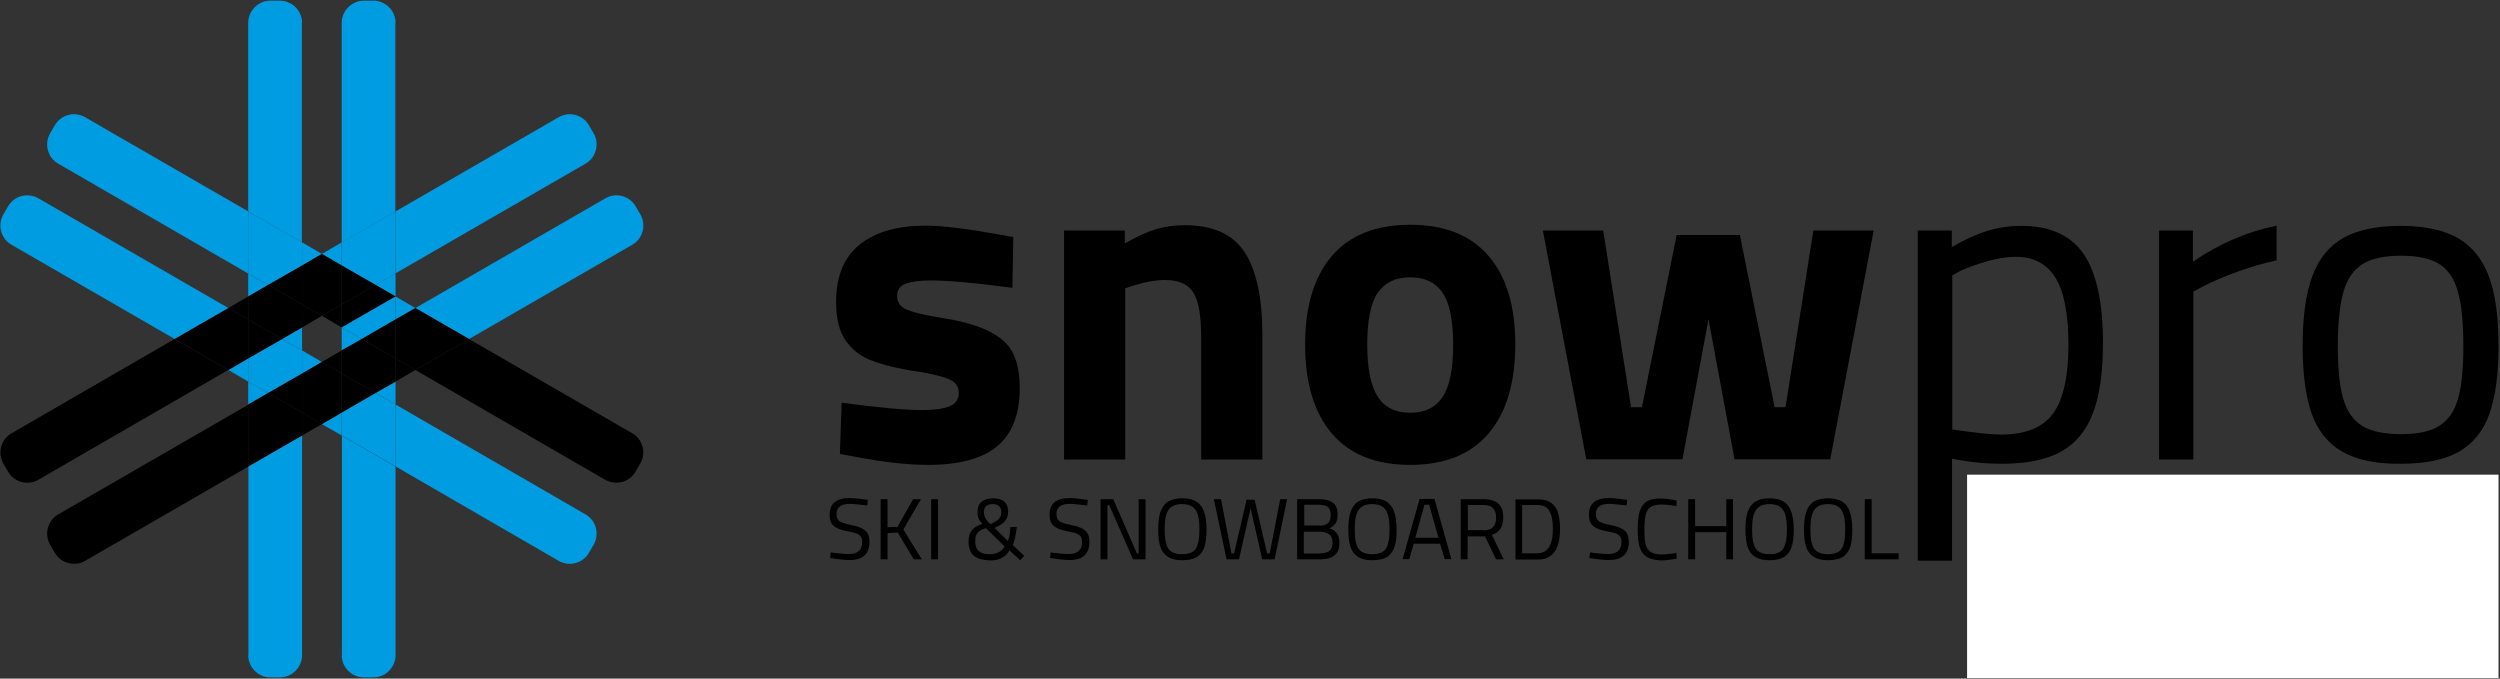 <?xml version="1.0" encoding="UTF-8"?>
<svg xmlns="http://www.w3.org/2000/svg" xmlns:xlink="http://www.w3.org/1999/xlink" width="1610" zoomAndPan="magnify" viewBox="0 0 1207.5 327.75" height="437" preserveAspectRatio="xMidYMid meet" version="1.0">
  <rect x="0" y="0" width="1207.5" height="327.75" fill="#333333" stroke="none"/>
  <defs>
    <clipPath id="b02d85d36f">
      <path d="M 119 210 L 146 210 L 146 327.5 L 119 327.5 Z M 119 210 " clip-rule="nonzero"></path>
    </clipPath>
    <clipPath id="eab2d3c01e">
      <path d="M 165 210 L 192 210 L 192 327.5 L 165 327.5 Z M 165 210 " clip-rule="nonzero"></path>
    </clipPath>
    <clipPath id="0f10aeb413">
      <path d="M 0.211 163 L 111 163 L 111 234 L 0.211 234 Z M 0.211 163 " clip-rule="nonzero"></path>
    </clipPath>
    <clipPath id="dd0b6b1366">
      <path d="M 0.211 94 L 111 94 L 111 164 L 0.211 164 Z M 0.211 94 " clip-rule="nonzero"></path>
    </clipPath>
    <clipPath id="e08ed4b789">
      <path d="M 1112 109 L 1206.789 109 L 1206.789 225 L 1112 225 Z M 1112 109 " clip-rule="nonzero"></path>
    </clipPath>
    <clipPath id="1c52dc78c6">
      <path d="M 950.098 229.25 L 1206.789 229.25 L 1206.789 327.5 L 950.098 327.5 Z M 950.098 229.25 " clip-rule="nonzero"></path>
    </clipPath>
    <clipPath id="40784b5987">
      <path d="M 0.098 0.25 L 256.789 0.25 L 256.789 98.5 L 0.098 98.5 Z M 0.098 0.25 " clip-rule="nonzero"></path>
    </clipPath>
    <clipPath id="4910d44923">
      <rect x="0" width="257" y="0" height="99"></rect>
    </clipPath>
  </defs>
  <path fill="#009ce2" d="M 119.879 184.301 L 119.879 195.383 L 129.555 189.789 Z M 119.879 184.301 " fill-opacity="1" fill-rule="nonzero"></path>
  <path fill="#009ce2" d="M 145.898 11.078 C 145.898 5.16 141.059 0.316 135.148 0.316 L 130.633 0.316 C 124.719 0.316 119.879 5.16 119.879 11.078 L 119.879 102.102 L 145.793 117.055 L 145.793 11.078 Z M 145.898 11.078 " fill-opacity="1" fill-rule="nonzero"></path>
  <path fill="#009ce2" d="M 119.879 132.117 L 119.879 143.199 L 129.555 137.605 Z M 119.879 132.117 " fill-opacity="1" fill-rule="nonzero"></path>
  <path fill="#009ce2" d="M 136.223 163.75 L 145.898 169.238 L 145.898 158.156 Z M 136.223 163.75 " fill-opacity="1" fill-rule="nonzero"></path>
  <g clip-path="url(#b02d85d36f)">
    <path fill="#009ce2" d="M 119.879 316.422 C 119.879 322.34 124.719 327.184 130.633 327.184 L 135.148 327.184 C 141.059 327.184 145.898 322.34 145.898 316.422 L 145.898 210.336 L 119.988 225.293 L 119.988 316.422 Z M 119.879 316.422 " fill-opacity="1" fill-rule="nonzero"></path>
  </g>
  <path fill="#009ce2" d="M 165.039 169.238 L 174.715 163.75 L 165.039 158.156 Z M 165.039 169.238 " fill-opacity="1" fill-rule="nonzero"></path>
  <path fill="#009ce2" d="M 191.059 143.199 L 191.059 132.117 L 181.379 137.605 Z M 191.059 143.199 " fill-opacity="1" fill-rule="nonzero"></path>
  <path fill="#009ce2" d="M 191.059 11.078 C 191.059 5.16 186.219 0.316 180.305 0.316 L 175.789 0.316 C 169.875 0.316 165.039 5.16 165.039 11.078 L 165.039 117.164 L 190.949 102.207 L 190.949 11.078 Z M 191.059 11.078 " fill-opacity="1" fill-rule="nonzero"></path>
  <path fill="#009ce2" d="M 191.059 195.383 L 191.059 184.301 L 181.379 189.789 Z M 191.059 195.383 " fill-opacity="1" fill-rule="nonzero"></path>
  <g clip-path="url(#eab2d3c01e)">
    <path fill="#009ce2" d="M 165.039 316.422 C 165.039 322.34 169.875 327.184 175.789 327.184 L 180.305 327.184 C 186.219 327.184 191.059 322.34 191.059 316.422 L 191.059 225.402 L 165.145 210.445 L 165.145 316.422 Z M 165.039 316.422 " fill-opacity="1" fill-rule="nonzero"></path>
  </g>
  <path fill="#009ce2" d="M 305.352 118.238 C 310.512 115.332 312.23 108.664 309.328 103.605 L 307.07 99.734 C 304.168 94.566 297.5 92.848 292.449 95.75 L 200.625 148.793 L 226.539 163.75 Z M 305.352 118.238 " fill-opacity="1" fill-rule="nonzero"></path>
  <path fill="#000000" d="M 129.555 189.789 L 119.879 195.383 L 119.879 225.293 L 145.898 210.336 L 145.898 199.254 Z M 129.555 189.789 " fill-opacity="1" fill-rule="nonzero"></path>
  <path fill="#000000" d="M 174.715 163.75 L 165.039 169.238 L 165.039 180.426 L 181.379 189.789 L 191.059 184.301 L 191.059 173.109 Z M 174.715 163.75 " fill-opacity="1" fill-rule="nonzero"></path>
  <path fill="#009ce2" d="M 282.77 79.074 C 287.93 76.172 289.652 69.5 286.75 64.441 L 284.492 60.57 C 281.59 55.406 274.922 53.684 269.867 56.59 L 191.059 102.102 L 191.059 132.012 Z M 282.77 79.074 " fill-opacity="1" fill-rule="nonzero"></path>
  <path fill="#000000" d="M 145.898 147.074 L 145.898 158.156 L 155.469 152.559 Z M 145.898 147.074 " fill-opacity="1" fill-rule="nonzero"></path>
  <path fill="#000000" d="M 119.879 143.199 L 110.309 148.793 L 119.879 154.281 Z M 119.879 143.199 " fill-opacity="1" fill-rule="nonzero"></path>
  <g clip-path="url(#0f10aeb413)">
    <path fill="#000000" d="M 5.586 209.262 C 0.426 212.168 -1.293 218.836 1.609 223.895 L 3.867 227.766 C 6.77 232.934 13.434 234.652 18.488 231.75 L 110.203 178.707 L 84.289 163.75 Z M 5.586 209.262 " fill-opacity="1" fill-rule="nonzero"></path>
  </g>
  <path fill="#009ce2" d="M 165.039 117.055 L 155.469 122.648 L 165.039 128.246 Z M 165.039 117.055 " fill-opacity="1" fill-rule="nonzero"></path>
  <path fill="#000000" d="M 136.223 163.75 L 145.898 158.156 L 145.898 147.074 L 129.555 137.605 L 119.879 143.199 L 119.879 154.281 Z M 136.223 163.75 " fill-opacity="1" fill-rule="nonzero"></path>
  <path fill="#009ce2" d="M 181.379 137.605 L 191.059 132.117 L 191.059 102.102 L 165.039 117.055 L 165.039 128.246 Z M 181.379 137.605 " fill-opacity="1" fill-rule="nonzero"></path>
  <path fill="#009ce2" d="M 145.898 180.426 L 155.469 174.832 L 145.898 169.238 Z M 145.898 180.426 " fill-opacity="1" fill-rule="nonzero"></path>
  <path fill="#009ce2" d="M 269.867 270.91 C 275.027 273.816 281.59 272.094 284.492 266.93 L 286.75 263.059 C 289.652 257.895 287.93 251.332 282.77 248.426 L 191.059 195.383 L 191.059 225.293 Z M 269.867 270.91 " fill-opacity="1" fill-rule="nonzero"></path>
  <path fill="#009ce2" d="M 110.309 178.707 L 119.879 184.301 L 119.879 173.109 Z M 110.309 178.707 " fill-opacity="1" fill-rule="nonzero"></path>
  <g clip-path="url(#dd0b6b1366)">
    <path fill="#009ce2" d="M 18.488 95.75 C 13.328 92.848 6.77 94.566 3.867 99.734 L 1.609 103.605 C -1.293 108.77 0.426 115.332 5.586 118.238 L 84.398 163.75 L 110.309 148.793 Z M 18.488 95.75 " fill-opacity="1" fill-rule="nonzero"></path>
  </g>
  <path fill="#009ce2" d="M 155.469 204.852 L 165.039 210.336 L 165.039 199.254 Z M 155.469 204.852 " fill-opacity="1" fill-rule="nonzero"></path>
  <path fill="#009ce2" d="M 145.898 180.426 L 145.898 169.238 L 136.223 163.75 L 119.879 173.109 L 119.879 184.301 L 129.555 189.789 Z M 145.898 180.426 " fill-opacity="1" fill-rule="nonzero"></path>
  <path fill="#009ce2" d="M 165.039 199.254 L 165.039 210.336 L 191.059 225.293 L 191.059 195.383 L 181.379 189.789 Z M 165.039 199.254 " fill-opacity="1" fill-rule="nonzero"></path>
  <path fill="#000000" d="M 165.039 180.426 L 155.469 174.832 L 145.898 180.426 L 145.898 199.254 L 155.469 204.852 L 165.039 199.254 Z M 165.039 180.426 " fill-opacity="1" fill-rule="nonzero"></path>
  <path fill="#000000" d="M 119.879 154.281 L 110.309 148.793 L 84.398 163.75 L 110.309 178.707 L 119.879 173.109 Z M 119.879 154.281 " fill-opacity="1" fill-rule="nonzero"></path>
  <path fill="#000000" d="M 119.879 173.109 L 136.223 163.75 L 119.879 154.281 Z M 119.879 173.109 " fill-opacity="1" fill-rule="nonzero"></path>
  <path fill="#009ce2" d="M 41.066 56.59 C 35.906 53.684 29.348 55.406 26.445 60.57 L 24.188 64.441 C 21.285 69.605 23.004 76.172 28.164 79.074 L 119.879 132.117 L 119.879 102.102 Z M 41.066 56.59 " fill-opacity="1" fill-rule="nonzero"></path>
  <path fill="#009ce2" d="M 155.469 122.648 L 145.898 117.055 L 145.898 128.246 Z M 155.469 122.648 " fill-opacity="1" fill-rule="nonzero"></path>
  <path fill="#000000" d="M 165.039 147.074 L 155.469 152.559 L 165.039 158.156 Z M 165.039 147.074 " fill-opacity="1" fill-rule="nonzero"></path>
  <path fill="#009ce2" d="M 200.625 148.793 L 191.059 143.199 L 191.059 154.281 Z M 200.625 148.793 " fill-opacity="1" fill-rule="nonzero"></path>
  <path fill="#009ce2" d="M 145.898 128.246 L 145.898 117.055 L 119.879 102.102 L 119.879 132.117 L 129.555 137.605 Z M 145.898 128.246 " fill-opacity="1" fill-rule="nonzero"></path>
  <path fill="#000000" d="M 165.039 147.074 L 165.039 158.156 L 191.059 143.199 L 181.379 137.605 Z M 165.039 147.074 " fill-opacity="1" fill-rule="nonzero"></path>
  <path fill="#009ce2" d="M 174.715 163.75 L 191.059 154.281 L 191.059 143.199 L 165.039 158.156 Z M 174.715 163.75 " fill-opacity="1" fill-rule="nonzero"></path>
  <path fill="#000000" d="M 200.625 148.793 L 191.059 154.281 L 191.059 173.109 L 200.625 178.707 L 226.539 163.75 Z M 200.625 148.793 " fill-opacity="1" fill-rule="nonzero"></path>
  <path fill="#000000" d="M 28.164 248.426 C 23.004 251.332 21.285 258 24.188 263.059 L 26.445 266.93 C 29.348 272.094 36.016 273.816 41.066 270.91 L 119.879 225.402 L 119.879 195.488 Z M 28.164 248.426 " fill-opacity="1" fill-rule="nonzero"></path>
  <path fill="#000000" d="M 165.039 180.426 L 165.039 169.238 L 155.469 174.832 Z M 165.039 180.426 " fill-opacity="1" fill-rule="nonzero"></path>
  <path fill="#000000" d="M 191.059 184.301 L 200.625 178.707 L 191.059 173.109 Z M 191.059 184.301 " fill-opacity="1" fill-rule="nonzero"></path>
  <path fill="#000000" d="M 145.898 210.336 L 155.469 204.852 L 145.898 199.254 Z M 145.898 210.336 " fill-opacity="1" fill-rule="nonzero"></path>
  <path fill="#000000" d="M 145.898 199.254 L 145.898 180.426 L 129.555 189.789 Z M 145.898 199.254 " fill-opacity="1" fill-rule="nonzero"></path>
  <path fill="#000000" d="M 181.379 189.789 L 165.039 180.426 L 165.039 199.254 Z M 181.379 189.789 " fill-opacity="1" fill-rule="nonzero"></path>
  <path fill="#000000" d="M 305.352 209.262 L 226.539 163.75 L 200.625 178.707 L 292.34 231.75 C 297.5 234.652 304.059 232.934 306.961 227.766 L 309.219 223.895 C 312.23 218.836 310.512 212.168 305.352 209.262 Z M 305.352 209.262 " fill-opacity="1" fill-rule="nonzero"></path>
  <path fill="#000000" d="M 191.059 173.109 L 191.059 154.281 L 174.715 163.75 Z M 191.059 173.109 " fill-opacity="1" fill-rule="nonzero"></path>
  <path fill="#000000" d="M 145.898 147.074 L 155.469 152.559 L 165.039 147.074 L 165.039 128.246 L 155.469 122.648 L 145.898 128.246 Z M 145.898 147.074 " fill-opacity="1" fill-rule="nonzero"></path>
  <path fill="#000000" d="M 129.555 137.605 L 145.898 147.074 L 145.898 128.246 Z M 129.555 137.605 " fill-opacity="1" fill-rule="nonzero"></path>
  <path fill="#000000" d="M 165.039 128.246 L 165.039 147.074 L 181.379 137.605 Z M 165.039 128.246 " fill-opacity="1" fill-rule="nonzero"></path>
  <path fill="#000000" d="M 412.762 220.559 L 405.664 219.27 L 406.523 194.52 C 424.375 196.887 437.277 198.07 445.445 198.07 C 450.93 198.07 455.23 197.535 458.348 196.352 C 461.469 195.168 463.082 193.016 463.082 189.68 C 463.082 186.773 461.574 184.621 458.562 183.223 C 455.555 181.934 450.5 180.641 443.402 179.457 C 440.715 179.137 438.887 178.922 437.922 178.598 C 430.5 177.309 424.48 175.586 419.75 173.648 C 415.02 171.711 411.258 168.484 408.246 164.18 C 405.344 159.875 403.836 153.742 403.836 145.891 C 403.836 133.41 407.707 124.047 415.34 118.023 C 422.977 112 433.512 108.984 446.953 108.984 C 454.91 108.984 466.629 110.383 482.109 113.184 L 489.422 114.473 L 488.992 139.004 C 471.145 136.637 458.027 135.453 449.426 135.453 C 444.371 135.453 440.5 135.992 437.598 136.961 C 434.695 138.035 433.297 139.973 433.297 142.879 C 433.297 145.996 434.801 148.148 437.707 149.441 C 440.609 150.73 445.445 151.914 452.113 153.098 L 459.855 154.391 C 471.684 156.758 480.066 160.199 485.016 164.934 C 490.066 169.559 492.539 177.09 492.539 187.422 C 492.539 200.117 488.887 209.477 481.68 215.5 C 474.477 221.527 463.297 224.539 448.352 224.539 C 438.566 224.539 426.738 223.25 412.762 220.559 Z M 412.762 220.559 " fill-opacity="1" fill-rule="nonzero"></path>
  <path fill="#000000" d="M 513.938 111.352 L 543.289 111.352 L 543.289 117.594 C 548.879 114.367 553.828 112.105 558.234 110.707 C 562.535 109.418 567.266 108.77 572.211 108.77 C 585.758 108.77 595.438 113.074 601.133 121.789 C 606.832 130.504 609.734 143.844 609.734 162.027 L 609.734 221.957 L 580.168 221.957 L 580.168 162.891 C 580.168 152.668 578.984 145.566 576.512 141.477 C 574.039 137.391 569.523 135.238 562.75 135.238 C 557.91 135.238 552.32 136.312 546.191 138.359 L 543.504 139.219 L 543.504 221.957 L 513.938 221.957 Z M 513.938 111.352 " fill-opacity="1" fill-rule="nonzero"></path>
  <path fill="#000000" d="M 643.281 209.371 C 634.68 199.254 630.379 184.945 630.379 166.332 C 630.379 147.934 634.68 133.73 643.281 123.617 C 651.883 113.613 664.57 108.555 681.129 108.555 C 697.793 108.555 710.375 113.613 718.977 123.617 C 727.578 133.625 731.879 147.828 731.879 166.332 C 731.879 184.945 727.578 199.254 718.977 209.371 C 710.375 219.484 697.688 224.539 681.129 224.539 C 664.465 224.539 651.883 219.484 643.281 209.371 Z M 696.828 191.617 C 700.266 186.453 701.879 178.059 701.879 166.441 C 701.879 154.82 700.16 146.43 696.828 141.477 C 693.387 136.422 688.227 133.945 681.129 133.945 C 674.031 133.945 668.871 136.422 665.43 141.477 C 661.992 146.535 660.379 154.82 660.379 166.441 C 660.379 178.059 662.098 186.453 665.43 191.617 C 668.766 196.781 674.031 199.363 681.129 199.363 C 688.227 199.363 693.492 196.781 696.828 191.617 Z M 696.828 191.617 " fill-opacity="1" fill-rule="nonzero"></path>
  <path fill="#000000" d="M 745.211 111.352 L 774.348 111.352 L 787.789 196.672 L 793.055 196.672 L 809.828 113.504 L 840.363 113.504 L 857.137 196.672 L 862.406 196.672 L 875.848 111.352 L 904.984 111.352 L 884.016 221.852 L 837.785 221.852 L 825.203 154.176 L 812.625 221.852 L 766.176 221.852 Z M 745.211 111.352 " fill-opacity="1" fill-rule="nonzero"></path>
  <path fill="#000000" d="M 926.379 111.352 L 942.723 111.352 L 942.723 119.316 C 948.422 115.98 954.012 113.398 959.387 111.676 C 964.766 109.953 970.465 109.094 976.484 109.094 C 990.141 109.094 1000.137 113.613 1006.375 122.648 C 1012.609 131.688 1015.73 146.105 1015.73 165.902 C 1015.73 179.891 1014.117 191.188 1010.891 199.578 C 1007.664 208.078 1002.504 214.211 995.406 218.191 C 988.312 222.066 978.848 224 966.914 224 C 958.637 224 950.68 223.141 942.832 221.527 L 942.832 270.805 L 926.273 270.805 L 926.273 111.352 Z M 991.75 199.578 C 996.59 192.801 999.062 181.824 999.062 166.656 C 999.062 151.594 996.914 140.727 992.719 134.055 C 988.527 127.383 982.184 124.047 973.582 124.047 C 969.281 124.047 964.656 124.801 959.82 126.199 C 954.871 127.598 950.68 129.105 947.133 130.719 L 942.938 132.98 L 942.938 207.434 C 953.797 209.047 961.969 209.906 967.238 209.906 C 978.742 209.691 986.914 206.355 991.75 199.578 Z M 991.75 199.578 " fill-opacity="1" fill-rule="nonzero"></path>
  <path fill="#000000" d="M 1042.824 111.352 L 1059.168 111.352 L 1059.168 126.414 C 1071.852 117.699 1085.293 111.891 1099.594 108.984 L 1099.594 125.77 C 1093.895 126.953 1087.66 128.781 1080.887 131.148 C 1074.219 133.625 1068.844 135.883 1064.863 137.93 L 1059.383 140.832 L 1059.383 221.957 L 1042.824 221.957 Z M 1042.824 111.352 " fill-opacity="1" fill-rule="nonzero"></path>
  <g clip-path="url(#e08ed4b789)">
    <path fill="#000000" d="M 1131.418 218.191 C 1124.539 214.32 1119.594 208.188 1116.582 199.902 C 1113.68 191.617 1112.172 180.75 1112.172 167.191 C 1112.172 153.207 1113.68 141.91 1116.797 133.516 C 1119.914 125.016 1124.859 118.883 1131.848 114.902 C 1138.73 111.031 1147.977 109.094 1159.48 109.094 C 1171.094 109.094 1180.34 111.137 1187.223 115.012 C 1194.102 118.992 1199.047 125.23 1202.168 133.625 C 1205.285 142.016 1206.789 153.207 1206.789 167.191 C 1206.789 180.75 1205.285 191.617 1202.383 199.902 C 1199.48 208.188 1194.531 214.211 1187.652 218.191 C 1180.77 222.066 1171.418 224 1159.48 224 C 1147.656 224.109 1138.301 222.172 1131.418 218.191 Z M 1178.297 205.602 C 1182.598 202.914 1185.5 198.504 1187.223 192.586 C 1188.941 186.668 1189.801 178.168 1189.801 167.301 C 1189.801 155.789 1188.941 146.965 1187.113 140.727 C 1185.395 134.484 1182.277 130.074 1178.082 127.492 C 1173.781 124.801 1167.652 123.512 1159.695 123.512 C 1151.738 123.512 1145.613 124.801 1141.203 127.492 C 1136.902 130.18 1133.785 134.594 1131.957 140.727 C 1130.129 146.965 1129.16 155.789 1129.16 167.301 C 1129.16 178.059 1130.02 186.453 1131.742 192.477 C 1133.461 198.504 1136.473 202.914 1140.773 205.602 C 1145.074 208.293 1151.418 209.691 1159.695 209.691 C 1167.762 209.691 1173.996 208.402 1178.297 205.602 Z M 1178.297 205.602 " fill-opacity="1" fill-rule="nonzero"></path>
  </g>
  <path fill="#000000" d="M 402.438 269.727 L 400.934 269.512 L 401.258 266.824 C 405.129 267.363 408.137 267.578 410.074 267.578 C 414.266 267.578 416.418 265.641 416.418 261.766 C 416.418 260.691 416.203 259.828 415.879 259.293 C 415.449 258.645 414.805 258.215 413.945 257.785 C 412.977 257.355 411.688 257.031 409.859 256.711 C 407.492 256.281 405.664 255.742 404.375 255.098 C 403.086 254.449 402.117 253.695 401.578 252.621 C 400.934 251.547 400.719 250.254 400.719 248.426 C 400.719 243.262 403.945 240.57 410.289 240.57 C 412.438 240.57 415.449 240.895 419.211 241.434 L 418.891 244.121 C 414.805 243.691 412.008 243.367 410.504 243.367 C 406.203 243.367 404.051 244.98 404.051 248.102 C 404.051 249.285 404.266 250.254 404.699 250.898 C 405.129 251.547 405.773 252.082 406.848 252.406 C 407.816 252.836 409.43 253.266 411.578 253.695 C 413.73 254.129 415.34 254.664 416.523 255.312 C 417.707 255.957 418.566 256.711 419.105 257.68 C 419.641 258.645 419.965 259.938 419.965 261.551 C 419.965 267.469 416.848 270.48 410.504 270.48 C 408.246 270.48 405.664 270.266 402.438 269.727 Z M 402.438 269.727 " fill-opacity="1" fill-rule="nonzero"></path>
  <path fill="#000000" d="M 433.621 257.246 L 428.676 257.465 L 428.676 270.16 L 425.34 270.16 L 425.34 241.109 L 428.676 241.109 L 428.676 254.664 L 433.512 254.449 L 441.039 241.109 L 444.801 241.109 L 436.309 255.742 L 445.23 270.16 L 441.359 270.16 Z M 433.621 257.246 " fill-opacity="1" fill-rule="nonzero"></path>
  <path fill="#000000" d="M 449.746 241.109 L 453.082 241.109 L 453.082 270.16 L 449.746 270.16 Z M 449.746 241.109 " fill-opacity="1" fill-rule="nonzero"></path>
  <path fill="#000000" d="M 470.176 268.223 C 468.562 266.715 467.812 264.457 467.812 261.551 C 467.812 259.184 468.348 257.355 469.422 256.062 C 470.5 254.773 472.113 253.805 474.477 253.051 C 473.617 252.082 472.973 251.223 472.648 250.363 C 472.219 249.5 472.113 248.426 472.113 247.348 C 472.113 245.199 472.758 243.477 474.047 242.398 C 475.336 241.324 477.164 240.68 479.637 240.68 C 482.109 240.68 483.938 241.215 485.121 242.293 C 486.305 243.367 486.949 244.98 486.949 247.133 C 486.949 248.965 486.41 250.469 485.445 251.652 C 484.477 252.836 482.758 253.914 480.391 254.988 L 486.844 261.336 C 487.488 259.613 487.918 257.355 488.023 254.559 L 491.145 254.559 C 490.711 258.109 490.066 261.012 489.207 263.273 L 494.691 268.438 L 492.754 270.59 L 487.594 265.855 C 486.41 267.684 485.121 268.867 483.617 269.621 C 482.109 270.375 480.285 270.695 478.023 270.695 C 474.371 270.48 471.789 269.727 470.176 268.223 Z M 482.434 266.715 C 483.617 266.07 484.586 265.102 485.23 263.918 L 476.199 255.098 C 474.371 255.633 472.973 256.387 472.219 257.355 C 471.359 258.324 471.035 259.613 471.035 261.445 C 471.035 263.594 471.574 265.102 472.758 266.18 C 473.941 267.254 475.66 267.684 477.918 267.684 C 479.746 267.684 481.25 267.363 482.434 266.715 Z M 482.434 250.684 C 483.188 249.824 483.617 248.746 483.617 247.457 C 483.617 244.766 482.219 243.477 479.422 243.477 C 476.629 243.477 475.23 244.766 475.23 247.348 C 475.23 249.07 475.875 250.578 477.164 251.977 L 478.457 253.16 C 480.285 252.297 481.68 251.438 482.434 250.684 Z M 482.434 250.684 " fill-opacity="1" fill-rule="nonzero"></path>
  <path fill="#000000" d="M 508.668 269.727 L 507.164 269.512 L 507.484 266.824 C 511.355 267.363 514.367 267.578 516.301 267.578 C 520.496 267.578 522.645 265.641 522.645 261.766 C 522.645 260.691 522.43 259.828 522.109 259.293 C 521.68 258.645 521.031 258.215 520.172 257.785 C 519.207 257.355 517.914 257.031 516.086 256.711 C 513.723 256.281 511.895 255.742 510.605 255.098 C 509.312 254.449 508.348 253.695 507.809 252.621 C 507.164 251.547 506.949 250.254 506.949 248.426 C 506.949 243.262 510.172 240.57 516.516 240.57 C 518.668 240.57 521.68 240.895 525.441 241.434 L 525.117 244.121 C 521.031 243.691 518.238 243.367 516.73 243.367 C 512.43 243.367 510.281 244.98 510.281 248.102 C 510.281 249.285 510.496 250.254 510.926 250.898 C 511.355 251.547 512 252.082 513.078 252.406 C 514.043 252.836 515.656 253.266 517.809 253.695 C 519.957 254.129 521.57 254.664 522.754 255.312 C 523.938 255.957 524.797 256.711 525.332 257.68 C 525.871 258.645 526.195 259.938 526.195 261.551 C 526.195 267.469 523.074 270.48 516.73 270.48 C 514.473 270.48 511.895 270.266 508.668 269.727 Z M 508.668 269.727 " fill-opacity="1" fill-rule="nonzero"></path>
  <path fill="#000000" d="M 553.289 241.109 L 553.289 270.16 L 547.27 270.16 L 535.762 244.016 L 534.902 244.016 L 534.902 270.16 L 531.57 270.16 L 531.57 241.109 L 537.699 241.109 L 549.094 267.254 L 549.957 267.254 L 549.957 241.109 Z M 553.289 241.109 " fill-opacity="1" fill-rule="nonzero"></path>
  <path fill="#000000" d="M 564.148 268.977 C 562.43 267.898 561.246 266.395 560.492 264.242 C 559.738 262.09 559.418 259.293 559.418 255.742 C 559.418 252.297 559.738 249.395 560.492 247.242 C 561.246 245.09 562.43 243.367 564.148 242.293 C 565.867 241.215 568.125 240.68 571.031 240.68 C 573.934 240.68 576.191 241.215 577.91 242.293 C 579.633 243.367 580.812 244.98 581.566 247.242 C 582.32 249.395 582.75 252.297 582.75 255.848 C 582.75 259.398 582.426 262.195 581.676 264.348 C 580.922 266.5 579.738 268.008 578.02 269.082 C 576.297 270.051 574.039 270.59 571.031 270.59 C 568.02 270.59 565.867 270.051 564.148 268.977 Z M 576.082 266.5 C 577.266 265.746 578.125 264.457 578.555 262.734 C 579.094 261.012 579.309 258.754 579.309 255.742 C 579.309 252.73 579.094 250.363 578.555 248.641 C 578.02 246.918 577.156 245.52 575.977 244.766 C 574.793 243.906 573.07 243.477 570.922 243.477 C 568.77 243.477 567.16 243.906 565.867 244.766 C 564.688 245.629 563.824 246.918 563.289 248.641 C 562.75 250.363 562.535 252.73 562.535 255.742 C 562.535 258.645 562.75 261.012 563.289 262.734 C 563.824 264.457 564.578 265.746 565.867 266.5 C 567.16 267.254 568.77 267.684 570.922 267.684 C 573.07 267.684 574.898 267.254 576.082 266.5 Z M 576.082 266.5 " fill-opacity="1" fill-rule="nonzero"></path>
  <path fill="#000000" d="M 586.297 241.109 L 589.738 241.109 L 594.793 267.254 L 596.082 267.254 L 602.102 241.324 L 605.973 241.324 L 611.992 267.254 L 613.285 267.254 L 618.336 241.109 L 621.672 241.109 L 615.648 270.16 L 609.629 270.16 L 604.039 245.414 L 598.445 270.16 L 592.426 270.16 Z M 586.297 241.109 " fill-opacity="1" fill-rule="nonzero"></path>
  <path fill="#000000" d="M 626.508 241.109 L 637.262 241.109 C 640.273 241.109 642.422 241.754 643.926 242.938 C 645.434 244.121 646.078 246.059 646.078 248.641 C 646.078 250.363 645.754 251.762 645.109 252.73 C 644.465 253.695 643.496 254.559 642.207 255.203 C 643.82 255.742 645.004 256.602 645.754 257.68 C 646.508 258.754 646.938 260.262 646.938 262.195 C 646.938 264.887 646.184 266.93 644.574 268.223 C 643.066 269.512 640.703 270.16 637.797 270.16 L 626.508 270.16 Z M 637.477 253.914 C 639.305 253.914 640.594 253.48 641.453 252.621 C 642.316 251.762 642.746 250.469 642.746 248.746 C 642.746 247.027 642.316 245.734 641.453 244.98 C 640.594 244.23 639.195 243.797 637.262 243.797 L 629.949 243.797 L 629.949 253.805 L 637.477 253.805 Z M 637.691 267.254 C 639.625 267.254 641.133 266.824 642.098 266.07 C 643.066 265.316 643.605 263.918 643.605 262.09 C 643.605 260.152 643.066 258.754 641.883 258 C 640.703 257.246 639.305 256.816 637.367 256.816 L 629.734 256.816 L 629.734 267.363 L 637.691 267.363 Z M 637.691 267.254 " fill-opacity="1" fill-rule="nonzero"></path>
  <path fill="#000000" d="M 655.969 268.977 C 654.25 267.898 653.066 266.395 652.312 264.242 C 651.562 262.09 651.238 259.293 651.238 255.742 C 651.238 252.297 651.562 249.395 652.312 247.242 C 653.066 245.09 654.25 243.367 655.969 242.293 C 657.691 241.215 659.949 240.68 662.852 240.68 C 665.754 240.68 668.012 241.215 669.73 242.293 C 671.453 243.367 672.637 244.98 673.387 247.242 C 674.141 249.395 674.57 252.297 674.57 255.848 C 674.57 259.398 674.246 262.195 673.496 264.348 C 672.742 266.5 671.559 268.008 669.84 269.082 C 668.121 270.051 665.859 270.59 662.852 270.59 C 659.84 270.59 657.691 270.051 655.969 268.977 Z M 667.902 266.5 C 669.086 265.746 669.945 264.457 670.379 262.734 C 670.914 261.012 671.129 258.754 671.129 255.742 C 671.129 252.73 670.914 250.363 670.379 248.641 C 669.84 246.918 668.98 245.52 667.797 244.766 C 666.613 243.906 664.895 243.477 662.742 243.477 C 660.594 243.477 658.98 243.906 657.691 244.766 C 656.508 245.629 655.648 246.918 655.109 248.641 C 654.57 250.363 654.355 252.73 654.355 255.742 C 654.355 258.645 654.57 261.012 655.109 262.734 C 655.648 264.457 656.398 265.746 657.691 266.5 C 658.98 267.254 660.594 267.684 662.742 267.684 C 664.895 267.684 666.723 267.254 667.902 266.5 Z M 667.902 266.5 " fill-opacity="1" fill-rule="nonzero"></path>
  <path fill="#000000" d="M 695.535 262.629 L 682.848 262.629 L 680.699 270.051 L 677.473 270.051 L 685.645 241 L 692.848 241 L 701.02 270.051 L 697.793 270.051 Z M 683.602 259.723 L 694.785 259.723 L 690.27 243.797 L 688.012 243.797 Z M 683.602 259.723 " fill-opacity="1" fill-rule="nonzero"></path>
  <path fill="#000000" d="M 705.645 241.109 L 716.609 241.109 C 719.727 241.109 722.094 241.863 723.707 243.262 C 725.32 244.66 726.07 246.918 726.07 249.93 C 726.07 254.449 724.242 257.246 720.59 258.324 L 726.285 270.16 L 722.633 270.16 L 717.254 259.078 L 708.867 259.078 L 708.867 270.16 L 705.535 270.16 L 705.535 241.109 Z M 716.609 256.172 C 720.59 256.172 722.633 254.129 722.633 250.039 C 722.633 245.949 720.59 243.906 716.609 243.906 L 708.977 243.906 L 708.977 256.062 L 716.609 256.062 Z M 716.609 256.172 " fill-opacity="1" fill-rule="nonzero"></path>
  <path fill="#000000" d="M 749.402 243.047 C 751.016 244.336 752.09 245.949 752.629 247.996 C 753.168 250.039 753.488 252.297 753.488 254.988 C 753.488 260.262 752.629 264.133 750.801 266.609 C 748.973 269.082 746.285 270.266 742.523 270.266 L 731.984 270.266 L 731.984 241.215 L 742.523 241.215 C 745.531 241.109 747.789 241.754 749.402 243.047 Z M 750.047 255.203 C 750.047 251.332 749.402 248.426 748.223 246.598 C 747.039 244.766 745.102 243.906 742.523 243.906 L 735.211 243.906 L 735.211 267.254 L 742.523 267.254 C 747.574 267.254 750.047 263.273 750.047 255.203 Z M 750.047 255.203 " fill-opacity="1" fill-rule="nonzero"></path>
  <path fill="#000000" d="M 769.188 269.727 L 767.684 269.512 L 768.004 266.824 C 771.875 267.363 774.887 267.578 776.82 267.578 C 781.016 267.578 783.164 265.641 783.164 261.766 C 783.164 260.691 782.949 259.828 782.629 259.293 C 782.195 258.645 781.551 258.215 780.691 257.785 C 779.723 257.355 778.434 257.031 776.605 256.711 C 774.242 256.281 772.414 255.742 771.121 255.098 C 769.832 254.449 768.863 253.695 768.328 252.621 C 767.684 251.547 767.469 250.254 767.469 248.426 C 767.469 243.262 770.691 240.57 777.035 240.57 C 779.188 240.57 782.195 240.895 785.961 241.434 L 785.637 244.121 C 781.551 243.691 778.758 243.367 777.25 243.367 C 772.949 243.367 770.801 244.98 770.801 248.102 C 770.801 249.285 771.016 250.254 771.445 250.898 C 771.875 251.547 772.52 252.082 773.594 252.406 C 774.562 252.836 776.176 253.266 778.328 253.695 C 780.477 254.129 782.09 254.664 783.273 255.312 C 784.453 255.957 785.316 256.711 785.852 257.68 C 786.391 258.645 786.711 259.938 786.711 261.551 C 786.711 267.469 783.594 270.48 777.25 270.48 C 774.992 270.48 772.414 270.266 769.188 269.727 Z M 769.188 269.727 " fill-opacity="1" fill-rule="nonzero"></path>
  <path fill="#000000" d="M 795.207 268.867 C 793.594 267.793 792.52 266.18 791.875 264.027 C 791.23 261.875 791.012 259.078 791.012 255.633 C 791.012 252.191 791.336 249.395 791.875 247.242 C 792.52 245.09 793.594 243.477 795.098 242.398 C 796.605 241.324 798.969 240.785 801.871 240.785 C 804.129 240.785 806.82 241.109 809.828 241.754 L 809.723 244.445 C 806.82 243.906 804.348 243.691 802.305 243.691 C 800.047 243.691 798.434 244.121 797.25 244.875 C 796.066 245.629 795.312 246.918 794.883 248.641 C 794.453 250.363 794.238 252.945 794.238 256.172 C 794.238 259.078 794.453 261.23 794.777 262.844 C 795.207 264.457 795.961 265.641 797.141 266.5 C 798.324 267.363 800.152 267.793 802.625 267.793 C 804.562 267.793 806.926 267.578 809.723 267.039 L 809.828 269.836 C 806.926 270.375 804.348 270.695 802.09 270.695 C 799.184 270.48 796.82 269.945 795.207 268.867 Z M 795.207 268.867 " fill-opacity="1" fill-rule="nonzero"></path>
  <path fill="#000000" d="M 837.031 241.109 L 837.031 270.16 L 833.805 270.16 L 833.805 257.031 L 818.754 257.031 L 818.754 270.16 L 815.422 270.16 L 815.422 241.109 L 818.754 241.109 L 818.754 254.129 L 833.805 254.129 L 833.805 241.109 Z M 837.031 241.109 " fill-opacity="1" fill-rule="nonzero"></path>
  <path fill="#000000" d="M 847.785 268.977 C 846.062 267.898 844.879 266.395 844.129 264.242 C 843.375 262.09 843.051 259.293 843.051 255.742 C 843.051 252.297 843.375 249.395 844.129 247.242 C 844.879 245.09 846.062 243.367 847.785 242.293 C 849.504 241.215 851.762 240.68 854.664 240.68 C 857.566 240.68 859.824 241.215 861.547 242.293 C 863.266 243.367 864.449 244.98 865.203 247.242 C 865.953 249.395 866.383 252.297 866.383 255.848 C 866.383 259.398 866.062 262.195 865.309 264.348 C 864.555 266.5 863.375 268.008 861.652 269.082 C 859.934 270.051 857.676 270.59 854.664 270.59 C 851.656 270.59 849.504 270.051 847.785 268.977 Z M 859.824 266.5 C 861.008 265.746 861.867 264.457 862.297 262.734 C 862.836 261.012 863.051 258.754 863.051 255.742 C 863.051 252.73 862.836 250.363 862.297 248.641 C 861.762 246.918 860.902 245.52 859.719 244.766 C 858.535 243.906 856.816 243.477 854.664 243.477 C 852.516 243.477 850.902 243.906 849.613 244.766 C 848.43 245.629 847.57 246.918 847.031 248.641 C 846.492 250.363 846.277 252.73 846.277 255.742 C 846.277 258.645 846.492 261.012 847.031 262.734 C 847.57 264.457 848.32 265.746 849.613 266.5 C 850.902 267.254 852.516 267.684 854.664 267.684 C 856.816 267.684 858.645 267.254 859.824 266.5 Z M 859.824 266.5 " fill-opacity="1" fill-rule="nonzero"></path>
  <path fill="#000000" d="M 876.062 268.977 C 874.34 267.898 873.156 266.395 872.406 264.242 C 871.652 262.09 871.332 259.293 871.332 255.742 C 871.332 252.297 871.652 249.395 872.406 247.242 C 873.156 245.09 874.34 243.367 876.062 242.293 C 877.781 241.215 880.039 240.68 882.941 240.68 C 885.844 240.68 888.102 241.215 889.824 242.293 C 891.543 243.367 892.727 244.98 893.48 247.242 C 894.23 249.395 894.66 252.297 894.66 255.848 C 894.66 259.398 894.34 262.195 893.586 264.348 C 892.836 266.5 891.652 268.008 889.93 269.082 C 888.211 270.051 885.953 270.59 882.941 270.59 C 879.934 270.59 877.781 270.051 876.062 268.977 Z M 887.996 266.5 C 889.18 265.746 890.039 264.457 890.469 262.734 C 891.008 261.012 891.223 258.754 891.223 255.742 C 891.223 252.73 891.008 250.363 890.469 248.641 C 889.93 246.918 889.07 245.52 887.887 244.766 C 886.707 243.906 884.984 243.477 882.836 243.477 C 880.684 243.477 879.07 243.906 877.781 244.766 C 876.598 245.629 875.738 246.918 875.199 248.641 C 874.664 250.363 874.449 252.73 874.449 255.742 C 874.449 258.645 874.664 261.012 875.199 262.734 C 875.738 264.457 876.492 265.746 877.781 266.5 C 879.07 267.254 880.684 267.684 882.836 267.684 C 884.984 267.684 886.812 267.254 887.996 266.5 Z M 887.996 266.5 " fill-opacity="1" fill-rule="nonzero"></path>
  <path fill="#000000" d="M 917.027 267.254 L 917.027 270.16 L 900.684 270.16 L 900.684 241.109 L 904.016 241.109 L 904.016 267.254 Z M 917.027 267.254 " fill-opacity="1" fill-rule="nonzero"></path>
  <path fill="#000000" d="M 957.453 266.395 L 976.375 244.875 L 976.375 243.906 L 957.453 243.906 L 957.453 241 L 981 241 L 981 244.766 L 962.078 266.285 L 962.078 267.145 L 981 267.145 L 981 270.051 L 957.453 270.051 Z M 957.453 266.395 " fill-opacity="1" fill-rule="nonzero"></path>
  <path fill="#000000" d="M 1006.695 262.629 L 991.215 262.629 L 988.633 270.051 L 984.656 270.051 L 994.656 241 L 1003.473 241 L 1013.469 270.051 L 1009.492 270.051 Z M 992.074 259.723 L 1005.836 259.723 L 1000.352 243.797 L 997.664 243.797 Z M 992.074 259.723 " fill-opacity="1" fill-rule="nonzero"></path>
  <path fill="#000000" d="M 1029.062 257.246 L 1023.039 257.465 L 1023.039 270.16 L 1018.953 270.16 L 1018.953 241.109 L 1023.039 241.109 L 1023.039 254.664 L 1029.062 254.449 L 1038.309 241.109 L 1042.93 241.109 L 1032.5 255.742 L 1043.469 270.16 L 1038.738 270.16 Z M 1029.062 257.246 " fill-opacity="1" fill-rule="nonzero"></path>
  <path fill="#000000" d="M 1052.285 268.977 C 1050.133 267.898 1048.738 266.395 1047.77 264.242 C 1046.91 262.09 1046.48 259.293 1046.48 255.742 C 1046.48 252.297 1046.91 249.395 1047.875 247.242 C 1048.738 245.09 1050.242 243.367 1052.391 242.293 C 1054.543 241.215 1057.34 240.68 1060.777 240.68 C 1064.328 240.68 1067.121 241.215 1069.164 242.293 C 1071.316 243.367 1072.82 244.98 1073.68 247.242 C 1074.648 249.395 1075.078 252.297 1075.078 255.848 C 1075.078 259.398 1074.648 262.195 1073.789 264.348 C 1072.93 266.5 1071.422 268.008 1069.379 269.082 C 1067.336 270.051 1064.434 270.59 1060.887 270.59 C 1057.23 270.48 1054.328 270.051 1052.285 268.977 Z M 1067.016 266.5 C 1068.414 265.746 1069.488 264.457 1070.133 262.734 C 1070.777 261.012 1070.992 258.754 1070.992 255.742 C 1070.992 252.73 1070.672 250.363 1070.027 248.641 C 1069.379 246.918 1068.414 245.52 1066.906 244.766 C 1065.402 244.016 1063.359 243.477 1060.777 243.477 C 1058.199 243.477 1056.156 243.906 1054.648 244.766 C 1053.145 245.629 1052.176 246.918 1051.531 248.641 C 1050.887 250.363 1050.566 252.73 1050.566 255.742 C 1050.566 258.645 1050.887 261.012 1051.426 262.734 C 1052.07 264.457 1053.039 265.746 1054.543 266.5 C 1056.047 267.254 1058.09 267.684 1060.777 267.684 C 1063.469 267.684 1065.512 267.254 1067.016 266.5 Z M 1067.016 266.5 " fill-opacity="1" fill-rule="nonzero"></path>
  <path fill="#000000" d="M 1082.496 241.109 L 1095.723 241.109 C 1099.699 241.109 1102.605 241.863 1104.434 243.367 C 1106.367 244.875 1107.227 247.242 1107.227 250.469 C 1107.227 257.031 1103.355 260.367 1095.613 260.367 L 1086.367 260.367 L 1086.367 270.16 L 1082.281 270.16 L 1082.281 241.109 Z M 1095.723 257.465 C 1100.668 257.465 1103.25 255.098 1103.25 250.363 C 1103.25 248.102 1102.605 246.488 1101.422 245.414 C 1100.238 244.336 1098.305 243.906 1095.723 243.906 L 1086.582 243.906 L 1086.582 257.465 Z M 1095.723 257.465 " fill-opacity="1" fill-rule="nonzero"></path>
  <path fill="#000000" d="M 1130.883 262.629 L 1115.398 262.629 L 1112.816 270.051 L 1108.84 270.051 L 1118.84 241 L 1127.656 241 L 1137.656 270.051 L 1133.676 270.051 Z M 1116.258 259.723 L 1130.02 259.723 L 1124.539 243.797 L 1121.852 243.797 Z M 1116.258 259.723 " fill-opacity="1" fill-rule="nonzero"></path>
  <path fill="#000000" d="M 1169.695 241.109 L 1169.695 270.16 L 1162.277 270.16 L 1148.191 244.016 L 1147.223 244.016 L 1147.223 270.16 L 1143.137 270.16 L 1143.137 241.109 L 1150.664 241.109 L 1164.641 267.254 L 1165.719 267.254 L 1165.719 241.109 Z M 1169.695 241.109 " fill-opacity="1" fill-rule="nonzero"></path>
  <path fill="#000000" d="M 1182.707 243.906 L 1182.707 253.914 L 1197.543 253.914 L 1197.543 256.711 L 1182.707 256.711 L 1182.707 267.254 L 1200.77 267.254 L 1200.77 270.16 L 1178.621 270.16 L 1178.621 241.109 L 1200.66 241.109 L 1200.66 244.016 L 1182.707 244.016 Z M 1182.707 243.906 " fill-opacity="1" fill-rule="nonzero"></path>
  <g clip-path="url(#1c52dc78c6)">
    <g transform="matrix(1, 0, 0, 1, 950, 229)">
      <g clip-path="url(#4910d44923)">
        <g clip-path="url(#40784b5987)">
          <path fill="#ffffff" d="M 0.098 0.25 L 267.602 0.25 L 267.602 98.5 L 0.098 98.5 Z M 0.098 0.25 " fill-opacity="1" fill-rule="nonzero"></path>
        </g>
      </g>
    </g>
  </g>
</svg>
